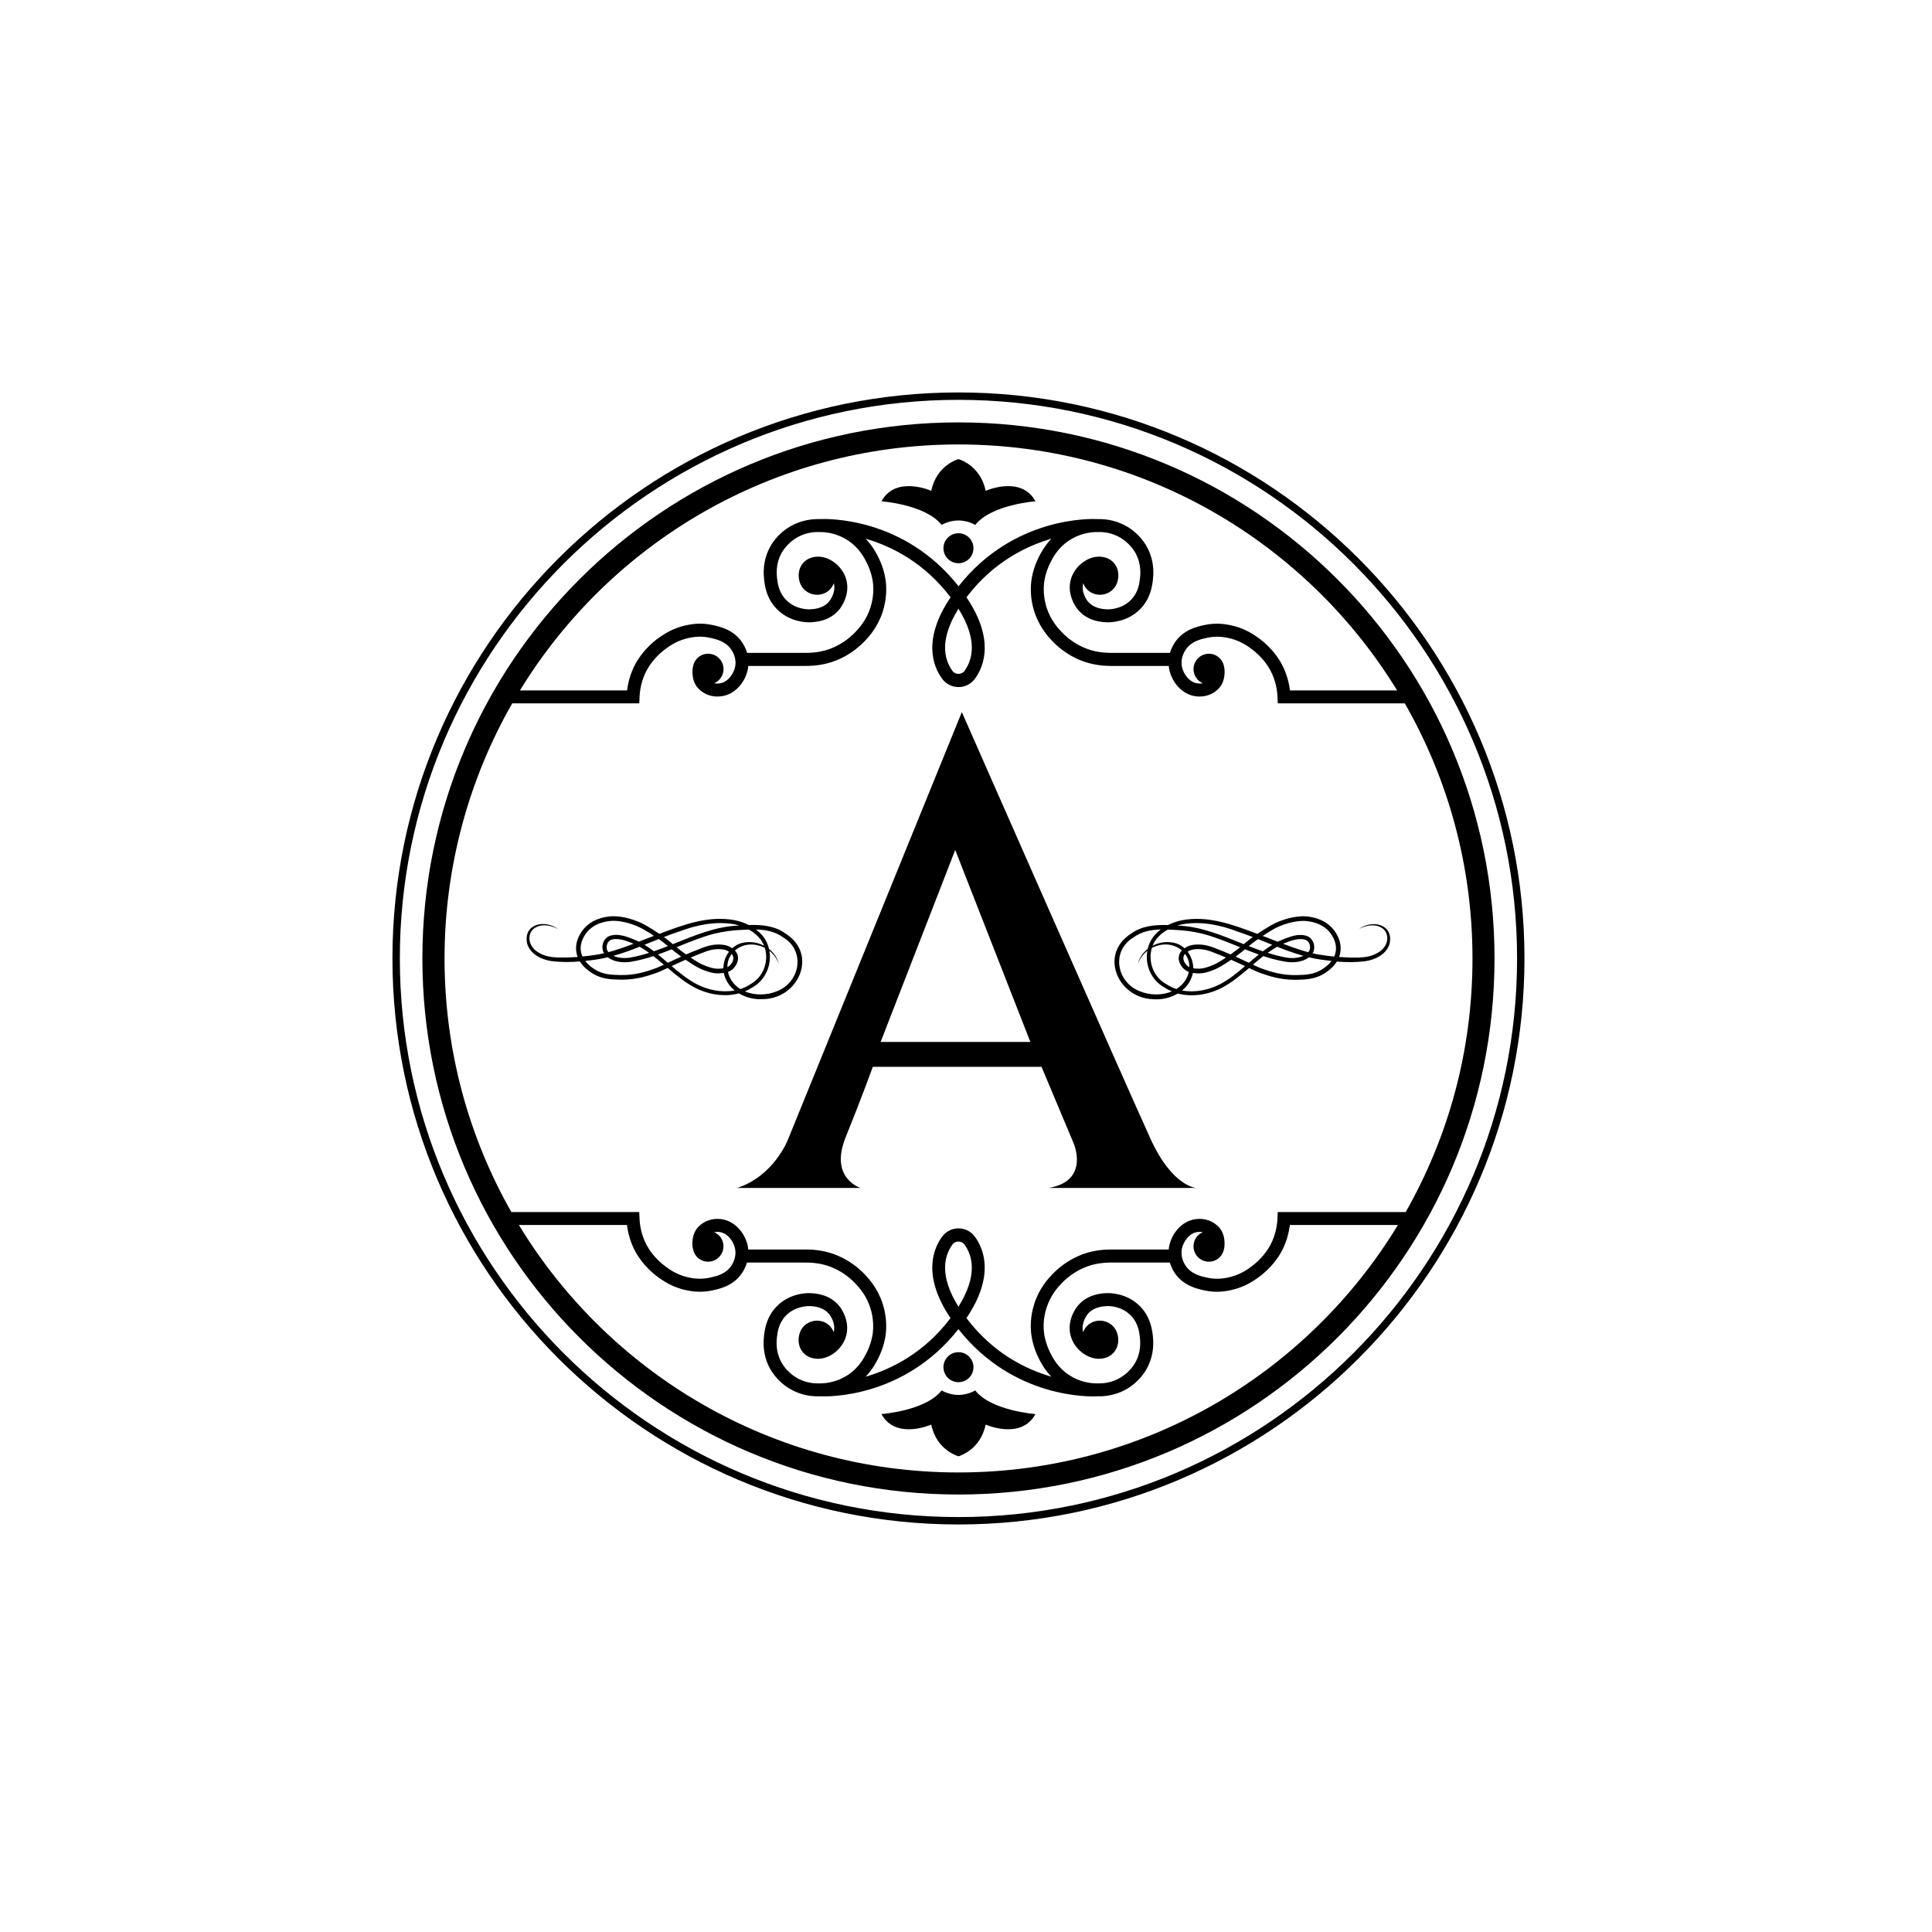 <svg width="64" height="64" viewBox="0 0 64 64" fill="none" xmlns="http://www.w3.org/2000/svg">
<rect width="64" height="64" fill="white"/>
<path d="M25.313 33.097C26.476 33.05 27.091 31.603 26.024 30.927C25.676 30.668 25.224 30.628 24.805 30.643C24.661 30.57 24.505 30.517 24.348 30.485C23.477 30.317 22.646 30.631 21.842 30.935C21.768 30.884 21.693 30.835 21.619 30.789C21.436 30.676 21.326 30.608 21.152 30.535C20.956 30.453 20.745 30.394 20.559 30.369C20.527 30.366 20.43 30.352 20.333 30.351C20.213 30.351 19.607 30.369 19.275 30.851C19.119 31.075 19.058 31.306 19.091 31.534C19.1 31.594 19.116 31.648 19.136 31.7C19.007 31.709 18.878 31.716 18.749 31.719C18.435 31.724 18.107 31.722 17.852 31.559C17.579 31.419 17.432 31.076 17.625 30.819C17.834 30.577 18.227 30.63 18.485 30.779C18.048 30.443 17.318 30.605 17.464 31.265C17.571 31.61 17.933 31.786 18.259 31.836C18.576 31.878 18.894 31.875 19.21 31.849C19.332 32.046 19.509 32.167 19.591 32.222C19.912 32.437 20.231 32.444 20.541 32.453C20.563 32.453 20.586 32.453 20.608 32.453C21.098 32.453 21.483 32.319 21.694 32.246C21.851 32.192 21.931 32.153 22.077 32.083C22.09 32.076 22.104 32.07 22.117 32.063C22.401 32.306 22.687 32.544 23.022 32.719C23.461 32.945 23.997 33.036 24.477 32.907C24.726 33.057 25.03 33.122 25.314 33.095L25.313 33.097ZM24.168 32.362C24.143 32.306 24.127 32.251 24.115 32.197C24.174 32.175 24.233 32.141 24.287 32.09C24.309 32.069 24.497 31.879 24.436 31.649C24.418 31.581 24.383 31.528 24.345 31.487C24.541 31.314 24.832 31.235 25.136 31.323C25.206 31.339 25.272 31.366 25.336 31.399C25.473 31.841 25.291 32.368 24.861 32.602C24.756 32.673 24.643 32.725 24.525 32.764C24.375 32.669 24.249 32.538 24.169 32.364L24.168 32.362ZM24.236 31.6C24.259 31.625 24.277 31.653 24.287 31.689C24.326 31.835 24.185 31.973 24.179 31.98C24.153 32.005 24.124 32.024 24.095 32.038C24.093 31.874 24.146 31.723 24.236 31.602V31.6ZM23.965 32.076C23.924 32.083 23.882 32.086 23.843 32.089C23.662 32.1 23.524 32.049 23.4 32.005C23.211 31.938 23.081 31.854 22.879 31.721C23.007 31.667 23.16 31.604 23.327 31.54C23.418 31.506 23.608 31.432 23.849 31.442C24.007 31.448 24.084 31.486 24.135 31.518C24.14 31.52 24.145 31.525 24.149 31.528C24.03 31.684 23.964 31.88 23.964 32.078L23.965 32.076ZM25.942 31.052C26.689 31.495 26.509 32.533 25.742 32.834C25.413 32.972 25.006 32.982 24.675 32.841C24.762 32.805 24.846 32.761 24.926 32.708C25.362 32.467 25.568 31.961 25.487 31.497C25.629 31.61 25.741 31.764 25.802 31.936C25.754 31.733 25.634 31.56 25.475 31.435C25.433 31.26 25.351 31.093 25.222 30.952C25.167 30.893 25.107 30.84 25.043 30.79C25.364 30.798 25.671 30.854 25.943 31.052H25.942ZM24.805 30.793C24.925 30.859 25.035 30.941 25.126 31.038C25.208 31.125 25.27 31.224 25.311 31.329C25.114 31.225 24.881 31.183 24.656 31.222C24.5 31.243 24.365 31.313 24.255 31.413C24.241 31.403 24.228 31.394 24.217 31.388C24.12 31.325 24.005 31.295 23.854 31.289C23.581 31.278 23.371 31.359 23.271 31.397C23.061 31.476 22.872 31.555 22.727 31.617C22.635 31.552 22.56 31.495 22.501 31.449C22.466 31.422 22.438 31.4 22.412 31.379C22.822 31.212 23.229 31.043 23.655 30.931C23.963 30.857 24.277 30.814 24.595 30.803C24.665 30.799 24.735 30.795 24.803 30.793H24.805ZM22.472 30.868C23.063 30.641 23.698 30.508 24.322 30.617C24.378 30.628 24.433 30.643 24.488 30.659C23.71 30.685 23.002 30.992 22.288 31.276C22.284 31.274 22.28 31.27 22.278 31.268C22.225 31.222 22.175 31.179 22.082 31.107C22.052 31.084 22.02 31.063 21.99 31.041C22.149 30.979 22.31 30.919 22.471 30.866L22.472 30.868ZM21.988 31.23C22.049 31.276 22.09 31.309 22.127 31.34C21.973 31.4 21.817 31.459 21.661 31.512C21.56 31.436 21.457 31.363 21.349 31.297C21.506 31.233 21.663 31.17 21.822 31.107C21.878 31.148 21.934 31.187 21.988 31.229V31.23ZM21.19 31.362C21.299 31.424 21.402 31.492 21.503 31.565C21.302 31.627 21.1 31.681 20.894 31.718C20.72 31.751 20.493 31.743 20.321 31.663C20.615 31.581 20.904 31.475 21.19 31.362ZM20.159 31.541C20.142 31.522 20.126 31.501 20.113 31.478C20.067 31.363 20.115 31.197 20.223 31.141C20.447 31.048 20.75 31.162 20.988 31.263C20.718 31.366 20.431 31.468 20.158 31.541H20.159ZM19.296 31.686C19.272 31.632 19.252 31.576 19.242 31.511C19.214 31.322 19.268 31.128 19.401 30.936C19.683 30.528 20.207 30.503 20.325 30.503H20.331C20.418 30.503 20.507 30.515 20.537 30.52C20.711 30.544 20.907 30.599 21.09 30.675C21.253 30.744 21.36 30.809 21.537 30.918C21.579 30.944 21.622 30.973 21.663 31.002C21.613 31.02 21.563 31.04 21.512 31.058C21.406 31.1 21.288 31.146 21.165 31.194C21.157 31.19 21.149 31.186 21.14 31.181C20.841 31.055 20.474 30.879 20.154 31.021C19.979 31.12 19.913 31.343 19.982 31.528C19.991 31.546 20.003 31.56 20.014 31.576C19.904 31.602 19.797 31.624 19.696 31.635C19.564 31.657 19.43 31.673 19.295 31.685L19.296 31.686ZM21.644 32.102C21.417 32.181 21.036 32.312 20.544 32.3C20.244 32.292 19.96 32.285 19.677 32.095C19.613 32.052 19.486 31.966 19.385 31.833C19.497 31.821 19.61 31.806 19.723 31.791C19.862 31.771 19.999 31.743 20.134 31.711C20.344 31.878 20.669 31.9 20.916 31.857C21.165 31.816 21.407 31.75 21.645 31.672C21.763 31.764 21.877 31.859 21.99 31.956C21.862 32.017 21.784 32.054 21.642 32.103L21.644 32.102ZM21.796 31.62C21.949 31.566 22.1 31.507 22.251 31.446C22.292 31.479 22.339 31.518 22.409 31.572C22.452 31.605 22.504 31.645 22.565 31.69C22.501 31.718 22.457 31.739 22.438 31.747C22.304 31.808 22.203 31.854 22.122 31.894C22.014 31.802 21.906 31.708 21.797 31.62H21.796ZM23.082 32.605C22.779 32.444 22.511 32.227 22.249 32.003C22.319 31.97 22.401 31.932 22.503 31.886C22.528 31.874 22.602 31.84 22.71 31.793C22.724 31.802 22.737 31.811 22.752 31.821C22.977 31.972 23.127 32.072 23.346 32.15C23.476 32.197 23.638 32.256 23.85 32.242C23.888 32.24 23.931 32.236 23.976 32.23C23.989 32.295 24.008 32.359 24.037 32.42C24.103 32.576 24.207 32.706 24.335 32.81C23.916 32.889 23.46 32.798 23.081 32.604L23.082 32.605Z" fill="black"/>
<path d="M45.009 30.781C45.266 30.631 45.66 30.578 45.869 30.82C46.062 31.078 45.913 31.419 45.642 31.56C45.387 31.723 45.059 31.726 44.745 31.721C44.616 31.717 44.487 31.709 44.358 31.701C44.378 31.649 44.394 31.594 44.403 31.535C44.436 31.306 44.374 31.076 44.218 30.852C43.886 30.372 43.281 30.352 43.161 30.352C43.064 30.352 42.967 30.366 42.935 30.371C42.748 30.395 42.537 30.454 42.342 30.536C42.168 30.61 42.058 30.677 41.875 30.79C41.801 30.836 41.726 30.885 41.651 30.936C40.848 30.632 40.018 30.318 39.146 30.486C38.987 30.519 38.833 30.572 38.689 30.644C38.27 30.63 37.818 30.669 37.469 30.928C36.404 31.604 37.019 33.051 38.181 33.099C38.465 33.126 38.769 33.06 39.018 32.911C39.498 33.04 40.034 32.949 40.473 32.723C40.808 32.548 41.094 32.308 41.378 32.067C41.391 32.074 41.406 32.08 41.418 32.086C41.564 32.156 41.644 32.194 41.801 32.249C42.012 32.323 42.398 32.457 42.887 32.457C42.909 32.457 42.931 32.457 42.955 32.457C43.264 32.449 43.583 32.441 43.904 32.226C43.988 32.171 44.163 32.049 44.285 31.853C44.601 31.879 44.918 31.881 45.236 31.84C45.562 31.789 45.925 31.614 46.031 31.269C46.177 30.61 45.447 30.447 45.01 30.783L45.009 30.781ZM41.672 31.108C41.829 31.171 41.986 31.235 42.145 31.298C42.037 31.365 41.934 31.437 41.833 31.513C41.676 31.459 41.521 31.401 41.367 31.341C41.404 31.311 41.445 31.276 41.505 31.231C41.561 31.189 41.617 31.149 41.672 31.11V31.108ZM43.174 31.663C43.002 31.743 42.775 31.753 42.601 31.718C42.394 31.681 42.193 31.627 41.993 31.565C42.093 31.492 42.197 31.424 42.306 31.362C42.591 31.475 42.88 31.581 43.174 31.663ZM42.505 31.264C42.743 31.163 43.048 31.049 43.271 31.143C43.379 31.198 43.427 31.363 43.38 31.479C43.368 31.502 43.352 31.523 43.335 31.543C43.063 31.469 42.774 31.367 42.504 31.264H42.505ZM39.17 30.617C39.796 30.507 40.431 30.641 41.021 30.868C41.183 30.921 41.342 30.981 41.502 31.042C41.471 31.064 41.44 31.086 41.41 31.108C41.316 31.179 41.266 31.224 41.213 31.269C41.21 31.271 41.206 31.275 41.203 31.278C40.489 30.992 39.781 30.686 39.003 30.66C39.059 30.643 39.114 30.628 39.169 30.619L39.17 30.617ZM38.689 30.793C38.758 30.795 38.828 30.799 38.898 30.803C39.216 30.814 39.53 30.857 39.838 30.931C40.264 31.044 40.672 31.214 41.081 31.379C41.055 31.4 41.027 31.422 40.991 31.449C40.932 31.495 40.858 31.551 40.766 31.617C40.619 31.555 40.432 31.476 40.222 31.397C40.121 31.359 39.913 31.278 39.639 31.289C39.489 31.295 39.374 31.325 39.276 31.388C39.265 31.395 39.252 31.404 39.238 31.413C39.129 31.313 38.992 31.243 38.837 31.222C38.612 31.182 38.379 31.225 38.181 31.329C38.223 31.224 38.284 31.125 38.367 31.038C38.459 30.94 38.569 30.859 38.688 30.793H38.689ZM39.343 31.527C39.343 31.527 39.354 31.519 39.358 31.517C39.408 31.485 39.486 31.447 39.644 31.441C39.884 31.432 40.075 31.505 40.165 31.539C40.332 31.603 40.486 31.665 40.613 31.719C40.413 31.853 40.282 31.936 40.093 32.004C39.97 32.048 39.83 32.099 39.65 32.087C39.611 32.085 39.569 32.083 39.527 32.075C39.527 31.878 39.46 31.681 39.342 31.525L39.343 31.527ZM39.398 32.037C39.369 32.022 39.341 32.004 39.315 31.978C39.309 31.972 39.168 31.835 39.207 31.687C39.217 31.652 39.235 31.624 39.257 31.599C39.348 31.722 39.401 31.872 39.398 32.036V32.037ZM37.751 32.834C36.984 32.532 36.803 31.495 37.55 31.052C37.823 30.854 38.13 30.798 38.451 30.79C38.387 30.84 38.327 30.892 38.272 30.952C38.143 31.093 38.06 31.26 38.019 31.435C37.86 31.561 37.738 31.733 37.692 31.936C37.752 31.764 37.865 31.61 38.007 31.497C37.925 31.96 38.131 32.467 38.568 32.708C38.649 32.761 38.732 32.805 38.819 32.841C38.488 32.982 38.081 32.972 37.752 32.834H37.751ZM38.97 32.762C38.852 32.724 38.739 32.67 38.634 32.6C38.205 32.367 38.02 31.84 38.159 31.398C38.223 31.365 38.29 31.339 38.359 31.322C38.663 31.233 38.954 31.313 39.151 31.486C39.113 31.527 39.076 31.579 39.059 31.648C38.997 31.876 39.186 32.068 39.208 32.089C39.262 32.14 39.321 32.173 39.38 32.195C39.368 32.251 39.352 32.306 39.327 32.361C39.248 32.535 39.121 32.667 38.971 32.761L38.97 32.762ZM40.412 32.605C40.033 32.799 39.576 32.89 39.158 32.811C39.286 32.707 39.39 32.577 39.456 32.421C39.484 32.36 39.504 32.296 39.516 32.231C39.562 32.237 39.605 32.241 39.643 32.243C39.855 32.257 40.017 32.198 40.147 32.151C40.365 32.073 40.515 31.972 40.741 31.822C40.754 31.813 40.769 31.804 40.783 31.794C40.891 31.842 40.964 31.875 40.99 31.887C41.092 31.933 41.175 31.971 41.244 32.004C40.981 32.229 40.714 32.446 40.411 32.606L40.412 32.605ZM41.372 31.894C41.289 31.854 41.19 31.808 41.056 31.747C41.037 31.739 40.992 31.718 40.929 31.69C40.99 31.646 41.042 31.605 41.084 31.572C41.154 31.518 41.202 31.48 41.243 31.446C41.394 31.506 41.545 31.565 41.698 31.62C41.588 31.709 41.48 31.802 41.373 31.894H41.372ZM43.819 32.096C43.535 32.286 43.25 32.294 42.951 32.301C42.458 32.313 42.077 32.182 41.851 32.103C41.71 32.054 41.632 32.017 41.504 31.956C41.617 31.859 41.732 31.764 41.849 31.672C42.087 31.75 42.329 31.816 42.578 31.857C42.825 31.9 43.151 31.878 43.359 31.711C43.495 31.744 43.632 31.771 43.771 31.791C43.883 31.806 43.996 31.821 44.109 31.833C44.007 31.967 43.881 32.053 43.817 32.095L43.819 32.096ZM44.25 31.512C44.241 31.576 44.221 31.633 44.196 31.687C44.063 31.675 43.929 31.659 43.795 31.637C43.694 31.625 43.588 31.604 43.477 31.578C43.487 31.562 43.501 31.547 43.509 31.53C43.578 31.346 43.513 31.123 43.337 31.024C43.017 30.882 42.65 31.059 42.351 31.183C42.342 31.187 42.335 31.192 42.326 31.197C42.204 31.149 42.086 31.102 41.979 31.06C41.929 31.042 41.878 31.024 41.828 31.004C41.87 30.976 41.913 30.946 41.955 30.921C42.131 30.811 42.238 30.745 42.401 30.677C42.584 30.6 42.782 30.546 42.955 30.523C42.984 30.519 43.075 30.507 43.161 30.506H43.167C43.285 30.506 43.809 30.53 44.091 30.939C44.223 31.13 44.277 31.324 44.249 31.513L44.25 31.512Z" fill="black"/>
<path d="M31.194 17.389C31.194 17.389 31.433 17.241 31.75 17.241C32.067 17.241 32.306 17.389 32.306 17.389C32.84 16.712 34.301 16.606 34.301 16.606C33.826 15.736 32.651 16.259 32.651 16.259C32.475 15.4 31.75 15.209 31.75 15.209C31.75 15.209 31.026 15.4 30.849 16.259C30.849 16.259 29.674 15.736 29.199 16.606C29.199 16.606 30.66 16.712 31.194 17.389Z" fill="black"/>
<path d="M31.75 18.658C32.025 18.658 32.247 18.436 32.247 18.161C32.247 17.887 32.025 17.664 31.75 17.664C31.476 17.664 31.253 17.887 31.253 18.161C31.253 18.436 31.476 18.658 31.75 18.658Z" fill="black"/>
<path d="M32.306 46.06C32.306 46.06 32.067 46.209 31.75 46.209C31.433 46.209 31.194 46.06 31.194 46.06C30.66 46.738 29.199 46.843 29.199 46.843C29.674 47.713 30.849 47.191 30.849 47.191C31.025 48.05 31.75 48.241 31.75 48.241C31.75 48.241 32.474 48.05 32.651 47.191C32.651 47.191 33.826 47.713 34.301 46.843C34.301 46.843 32.84 46.738 32.306 46.06Z" fill="black"/>
<path d="M31.75 45.787C32.025 45.787 32.247 45.565 32.247 45.29C32.247 45.015 32.025 44.793 31.75 44.793C31.475 44.793 31.253 45.015 31.253 45.29C31.253 45.565 31.475 45.787 31.75 45.787Z" fill="black"/>
<path d="M31.75 13C21.412 13 13 21.412 13 31.75C13 42.088 21.412 50.5 31.75 50.5C42.088 50.5 50.5 42.088 50.5 31.75C50.5 21.412 42.088 13 31.75 13ZM31.75 50.255C21.547 50.255 13.245 41.953 13.245 31.75C13.245 21.547 21.547 13.245 31.75 13.245C41.953 13.245 50.255 21.547 50.255 31.75C50.255 41.953 41.953 50.255 31.75 50.255Z" fill="black"/>
<path d="M31.75 13.992C21.942 13.992 13.992 21.942 13.992 31.75C13.992 41.558 21.942 49.508 31.75 49.508C41.558 49.508 49.508 41.558 49.508 31.75C49.508 21.942 41.558 13.992 31.75 13.992ZM31.75 14.723C37.9 14.723 43.288 17.983 46.281 22.871H42.731C42.702 22.627 42.628 22.319 42.462 22.006C42.382 21.852 42.144 21.462 41.69 21.134C41.55 21.034 41.222 20.797 40.732 20.704C40.601 20.679 40.293 20.62 39.903 20.704C39.659 20.756 39.203 20.856 38.919 21.282C38.867 21.359 38.801 21.477 38.757 21.627H36.802C36.51 21.627 36.241 21.581 36.002 21.491C35.971 21.48 35.939 21.467 35.909 21.453C35.711 21.369 35.418 21.207 35.148 20.915C35.046 20.804 34.806 20.547 34.67 20.126C34.555 19.765 34.57 19.452 34.588 19.296C34.6 19.199 34.644 18.943 34.788 18.651C34.868 18.49 35.035 18.154 35.412 17.905C35.755 17.678 36.104 17.626 36.337 17.624C36.468 17.622 36.714 17.619 36.996 17.75C37.371 17.924 37.56 18.223 37.609 18.31C37.748 18.558 37.801 18.841 37.764 19.153C37.743 19.329 37.708 19.625 37.463 19.874C37.149 20.195 36.725 20.186 36.677 20.185C36.554 20.18 36.228 20.165 36.024 19.906C36.014 19.894 35.804 19.623 35.883 19.32C35.931 19.446 36.019 19.556 36.139 19.625C36.342 19.742 36.607 19.726 36.798 19.585C36.894 19.515 37.014 19.381 37.042 19.146C37.053 19.055 37.061 18.82 36.887 18.634C36.785 18.524 36.647 18.461 36.479 18.443C36.09 18.403 35.661 18.694 35.501 19.107C35.294 19.65 35.647 20.121 35.688 20.172C36.014 20.586 36.5 20.607 36.66 20.614C36.769 20.619 37.336 20.62 37.771 20.176C38.119 19.821 38.168 19.404 38.192 19.204C38.24 18.802 38.17 18.43 37.986 18.101C37.903 17.953 37.657 17.583 37.179 17.361C36.814 17.192 36.487 17.193 36.342 17.195C36.163 17.186 33.584 17.095 31.753 19.421C29.92 17.095 27.343 17.186 27.163 17.195C27.018 17.194 26.691 17.193 26.326 17.361C25.846 17.583 25.601 17.953 25.519 18.101C25.335 18.43 25.265 18.802 25.313 19.204C25.336 19.404 25.386 19.821 25.734 20.176C26.169 20.62 26.736 20.619 26.845 20.614C27.005 20.607 27.491 20.586 27.817 20.172C27.858 20.121 28.211 19.65 28.004 19.107C27.845 18.694 27.415 18.403 27.026 18.443C26.858 18.461 26.72 18.526 26.618 18.634C26.444 18.82 26.451 19.053 26.462 19.146C26.491 19.381 26.611 19.515 26.707 19.585C26.898 19.726 27.163 19.743 27.366 19.625C27.486 19.555 27.574 19.446 27.622 19.32C27.701 19.623 27.489 19.894 27.481 19.906C27.277 20.165 26.951 20.178 26.828 20.185C26.782 20.187 26.356 20.196 26.042 19.874C25.797 19.624 25.762 19.329 25.741 19.153C25.704 18.842 25.756 18.559 25.895 18.31C25.945 18.223 26.134 17.924 26.509 17.75C26.791 17.619 27.037 17.622 27.168 17.624C27.4 17.626 27.75 17.677 28.093 17.905C28.47 18.154 28.637 18.49 28.717 18.651C28.861 18.943 28.906 19.199 28.917 19.296C28.936 19.451 28.951 19.765 28.834 20.126C28.699 20.547 28.46 20.804 28.357 20.915C28.086 21.206 27.794 21.369 27.596 21.453C27.564 21.467 27.534 21.479 27.503 21.491C27.264 21.581 26.994 21.627 26.703 21.627H24.748C24.704 21.477 24.638 21.358 24.586 21.282C24.302 20.856 23.846 20.758 23.602 20.704C23.212 20.619 22.904 20.678 22.773 20.704C22.284 20.797 21.957 21.034 21.815 21.134C21.361 21.462 21.123 21.852 21.042 22.006C20.877 22.319 20.803 22.625 20.774 22.871H17.224C20.212 17.985 25.6 14.723 31.75 14.723ZM31.95 22.224C31.902 22.29 31.826 22.323 31.75 22.323C31.674 22.323 31.598 22.29 31.55 22.224C31.278 21.847 31.108 21.192 31.75 20.165C32.392 21.192 32.222 21.846 31.95 22.224ZM31.75 48.777C25.579 48.777 20.175 45.495 17.189 40.58H20.77C20.799 40.824 20.873 41.132 21.039 41.445C21.12 41.599 21.358 41.989 21.812 42.316C21.952 42.417 22.279 42.654 22.769 42.747C22.9 42.772 23.208 42.831 23.598 42.747C23.843 42.694 24.298 42.595 24.582 42.169C24.634 42.092 24.7 41.974 24.744 41.824H26.699C26.991 41.824 27.26 41.87 27.499 41.959C27.53 41.971 27.562 41.984 27.593 41.998C27.79 42.082 28.083 42.244 28.353 42.536C28.455 42.647 28.696 42.904 28.831 43.325C28.946 43.686 28.931 43.999 28.913 44.155C28.901 44.252 28.858 44.508 28.713 44.8C28.633 44.961 28.466 45.297 28.09 45.546C27.746 45.773 27.398 45.825 27.164 45.827C27.033 45.828 26.788 45.832 26.505 45.701C26.13 45.527 25.941 45.228 25.892 45.141C25.753 44.893 25.7 44.61 25.737 44.298C25.758 44.122 25.794 43.826 26.038 43.577C26.352 43.257 26.777 43.265 26.824 43.266C26.947 43.271 27.274 43.286 27.477 43.545C27.487 43.557 27.697 43.828 27.618 44.131C27.57 44.005 27.482 43.895 27.362 43.826C27.159 43.709 26.894 43.725 26.703 43.866C26.607 43.936 26.487 44.07 26.459 44.304C26.448 44.396 26.44 44.631 26.615 44.817C26.716 44.926 26.854 44.99 27.022 45.008C27.411 45.048 27.84 44.757 28 44.344C28.207 43.801 27.854 43.33 27.814 43.279C27.487 42.865 27.001 42.844 26.842 42.837C26.732 42.832 26.166 42.831 25.73 43.275C25.383 43.63 25.334 44.047 25.309 44.247C25.261 44.649 25.331 45.021 25.515 45.35C25.599 45.498 25.844 45.868 26.323 46.09C26.687 46.259 27.015 46.258 27.159 46.255C27.339 46.265 29.917 46.356 31.749 44.029C33.581 46.356 36.158 46.265 36.338 46.255C36.483 46.257 36.81 46.258 37.175 46.09C37.655 45.868 37.9 45.498 37.982 45.35C38.166 45.021 38.236 44.649 38.189 44.247C38.165 44.047 38.115 43.63 37.768 43.275C37.332 42.831 36.765 42.832 36.656 42.837C36.496 42.844 36.011 42.865 35.684 43.279C35.644 43.33 35.29 43.801 35.498 44.344C35.656 44.757 36.087 45.048 36.475 45.008C36.644 44.99 36.781 44.925 36.883 44.817C37.057 44.631 37.05 44.398 37.039 44.304C37.011 44.07 36.89 43.936 36.795 43.866C36.603 43.725 36.338 43.708 36.136 43.826C36.015 43.896 35.927 44.005 35.879 44.131C35.801 43.828 36.012 43.557 36.02 43.545C36.224 43.286 36.55 43.272 36.673 43.266C36.72 43.264 37.145 43.255 37.46 43.577C37.704 43.827 37.739 44.122 37.76 44.298C37.797 44.609 37.746 44.892 37.606 45.141C37.557 45.228 37.368 45.527 36.992 45.701C36.71 45.832 36.465 45.828 36.333 45.827C36.101 45.825 35.752 45.775 35.408 45.546C35.031 45.297 34.864 44.961 34.785 44.8C34.64 44.508 34.596 44.252 34.585 44.155C34.565 44 34.55 43.686 34.667 43.325C34.802 42.904 35.041 42.647 35.144 42.536C35.415 42.245 35.707 42.082 35.905 41.998C35.937 41.984 35.968 41.972 35.998 41.959C36.237 41.87 36.507 41.824 36.798 41.824H38.753C38.797 41.974 38.864 42.093 38.915 42.169C39.2 42.595 39.655 42.693 39.899 42.747C40.289 42.832 40.597 42.773 40.729 42.747C41.217 42.654 41.545 42.417 41.686 42.316C42.14 41.989 42.378 41.599 42.459 41.445C42.624 41.132 42.698 40.826 42.728 40.58H46.308C43.322 45.495 37.917 48.777 31.747 48.777H31.75ZM31.55 41.227C31.598 41.161 31.674 41.127 31.75 41.127C31.826 41.127 31.902 41.161 31.95 41.227C32.222 41.604 32.392 42.259 31.75 43.286C31.108 42.259 31.278 41.605 31.55 41.227ZM42.326 40.151L42.318 40.357C42.309 40.575 42.261 40.907 42.082 41.244C42.015 41.37 41.818 41.693 41.438 41.968C41.312 42.06 41.047 42.25 40.653 42.325C40.547 42.346 40.299 42.393 39.995 42.325C39.784 42.28 39.465 42.21 39.276 41.929C39.223 41.85 39.105 41.64 39.147 41.389C39.189 41.135 39.394 40.85 39.663 40.813C39.702 40.808 39.77 40.803 39.844 40.817C39.663 40.895 39.536 41.076 39.536 41.285C39.536 41.567 39.764 41.795 40.046 41.795C40.308 41.795 40.521 41.597 40.551 41.343H40.553C40.569 41.271 40.612 40.886 40.362 40.634C40.173 40.444 39.905 40.345 39.605 40.386C39.115 40.454 38.791 40.905 38.724 41.318C38.72 41.343 38.719 41.367 38.716 41.391H36.803C36.46 41.391 36.139 41.447 35.851 41.554C35.814 41.568 35.777 41.583 35.739 41.6C35.401 41.745 35.088 41.967 34.833 42.24C34.721 42.361 34.425 42.678 34.262 43.19C34.128 43.607 34.134 43.971 34.163 44.203C34.181 44.35 34.236 44.648 34.404 44.985C34.467 45.113 34.593 45.361 34.828 45.605C33.966 45.354 32.885 44.815 32.015 43.664C32.949 42.279 32.599 41.386 32.298 40.972C32.168 40.792 31.97 40.691 31.751 40.691C31.533 40.691 31.333 40.794 31.204 40.972C30.904 41.386 30.554 42.279 31.487 43.664C30.617 44.815 29.536 45.354 28.675 45.605C28.909 45.36 29.034 45.112 29.098 44.985C29.266 44.647 29.322 44.35 29.34 44.203C29.368 43.971 29.374 43.606 29.241 43.19C29.076 42.678 28.78 42.361 28.67 42.24C28.415 41.967 28.102 41.745 27.763 41.6C27.725 41.584 27.688 41.569 27.651 41.554C27.363 41.447 27.043 41.391 26.699 41.391H24.786C24.784 41.367 24.783 41.342 24.779 41.318C24.711 40.907 24.386 40.454 23.898 40.386C23.597 40.345 23.33 40.444 23.141 40.634C22.89 40.886 22.933 41.271 22.949 41.343H22.952C22.981 41.597 23.195 41.795 23.456 41.795C23.738 41.795 23.966 41.567 23.966 41.285C23.966 41.075 23.84 40.895 23.659 40.817C23.732 40.803 23.8 40.807 23.839 40.813C24.109 40.85 24.314 41.135 24.355 41.389C24.397 41.64 24.279 41.85 24.227 41.929C24.038 42.211 23.719 42.28 23.508 42.325C23.203 42.391 22.955 42.345 22.85 42.325C22.455 42.25 22.191 42.06 22.064 41.968C21.684 41.693 21.487 41.37 21.42 41.244C21.241 40.907 21.193 40.575 21.185 40.357L21.176 40.151H16.94C15.531 37.672 14.726 34.806 14.726 31.75C14.726 28.695 15.543 25.79 16.968 23.3H21.177L21.186 23.094C21.195 22.876 21.242 22.544 21.422 22.207C21.489 22.081 21.685 21.758 22.066 21.483C22.192 21.391 22.457 21.201 22.851 21.126C22.957 21.105 23.204 21.058 23.509 21.126C23.72 21.171 24.039 21.241 24.228 21.522C24.281 21.601 24.398 21.811 24.357 22.062C24.315 22.316 24.11 22.601 23.84 22.638C23.802 22.642 23.733 22.647 23.66 22.634C23.84 22.555 23.968 22.375 23.968 22.166C23.968 21.884 23.739 21.656 23.457 21.656C23.196 21.656 22.982 21.854 22.953 22.108H22.951C22.935 22.18 22.892 22.565 23.142 22.817C23.331 23.007 23.598 23.106 23.899 23.065C24.389 22.997 24.713 22.546 24.78 22.133C24.784 22.108 24.785 22.084 24.788 22.06H26.701C27.044 22.06 27.364 22.004 27.653 21.896C27.689 21.883 27.726 21.868 27.764 21.851C28.103 21.706 28.416 21.484 28.671 21.21C28.783 21.09 29.079 20.772 29.242 20.261C29.376 19.843 29.369 19.48 29.341 19.248C29.323 19.101 29.268 18.803 29.099 18.465C29.037 18.338 28.91 18.09 28.676 17.846C29.538 18.097 30.619 18.636 31.489 19.787C30.555 21.172 30.904 22.064 31.205 22.479C31.335 22.659 31.534 22.76 31.753 22.76C31.971 22.76 32.171 22.657 32.3 22.479C32.599 22.064 32.95 21.172 32.016 19.787C32.886 18.636 33.967 18.097 34.829 17.846C34.594 18.091 34.469 18.339 34.405 18.465C34.237 18.804 34.182 19.101 34.164 19.248C34.136 19.48 34.129 19.845 34.263 20.261C34.428 20.772 34.723 21.09 34.834 21.21C35.089 21.484 35.402 21.706 35.74 21.851C35.779 21.867 35.815 21.882 35.852 21.896C36.141 22.004 36.461 22.06 36.804 22.06H38.717C38.72 22.084 38.721 22.109 38.725 22.133C38.792 22.544 39.117 22.997 39.606 23.065C39.907 23.106 40.174 23.007 40.363 22.817C40.613 22.565 40.57 22.18 40.554 22.108H40.552C40.523 21.854 40.309 21.656 40.048 21.656C39.765 21.656 39.537 21.884 39.537 22.166C39.537 22.376 39.663 22.555 39.845 22.634C39.772 22.647 39.704 22.644 39.665 22.638C39.395 22.601 39.19 22.316 39.148 22.062C39.106 21.811 39.224 21.601 39.277 21.522C39.466 21.24 39.785 21.171 39.996 21.126C40.3 21.06 40.548 21.106 40.654 21.126C41.049 21.201 41.313 21.391 41.439 21.483C41.819 21.758 42.017 22.081 42.083 22.207C42.263 22.544 42.31 22.876 42.319 23.094L42.328 23.3H46.536C47.962 25.79 48.778 28.675 48.778 31.75C48.778 34.825 47.973 37.672 46.565 40.151H42.326Z" fill="black"/>
<path d="M38.114 37.728C37.384 36.136 31.862 23.589 31.862 23.589L26.103 37.748C26.103 37.748 25.646 38.953 24.421 39.352H28.506C28.506 39.352 27.462 39.033 28.014 37.672C28.564 36.311 28.912 35.34 28.912 35.34H34.502L35.56 37.861C35.56 37.861 36.125 39.121 34.734 39.353H39.632C39.632 39.353 38.844 39.324 38.115 37.731L38.114 37.728ZM29.172 34.515L31.643 28.156L34.132 34.515H29.172Z" fill="black"/>
</svg>
